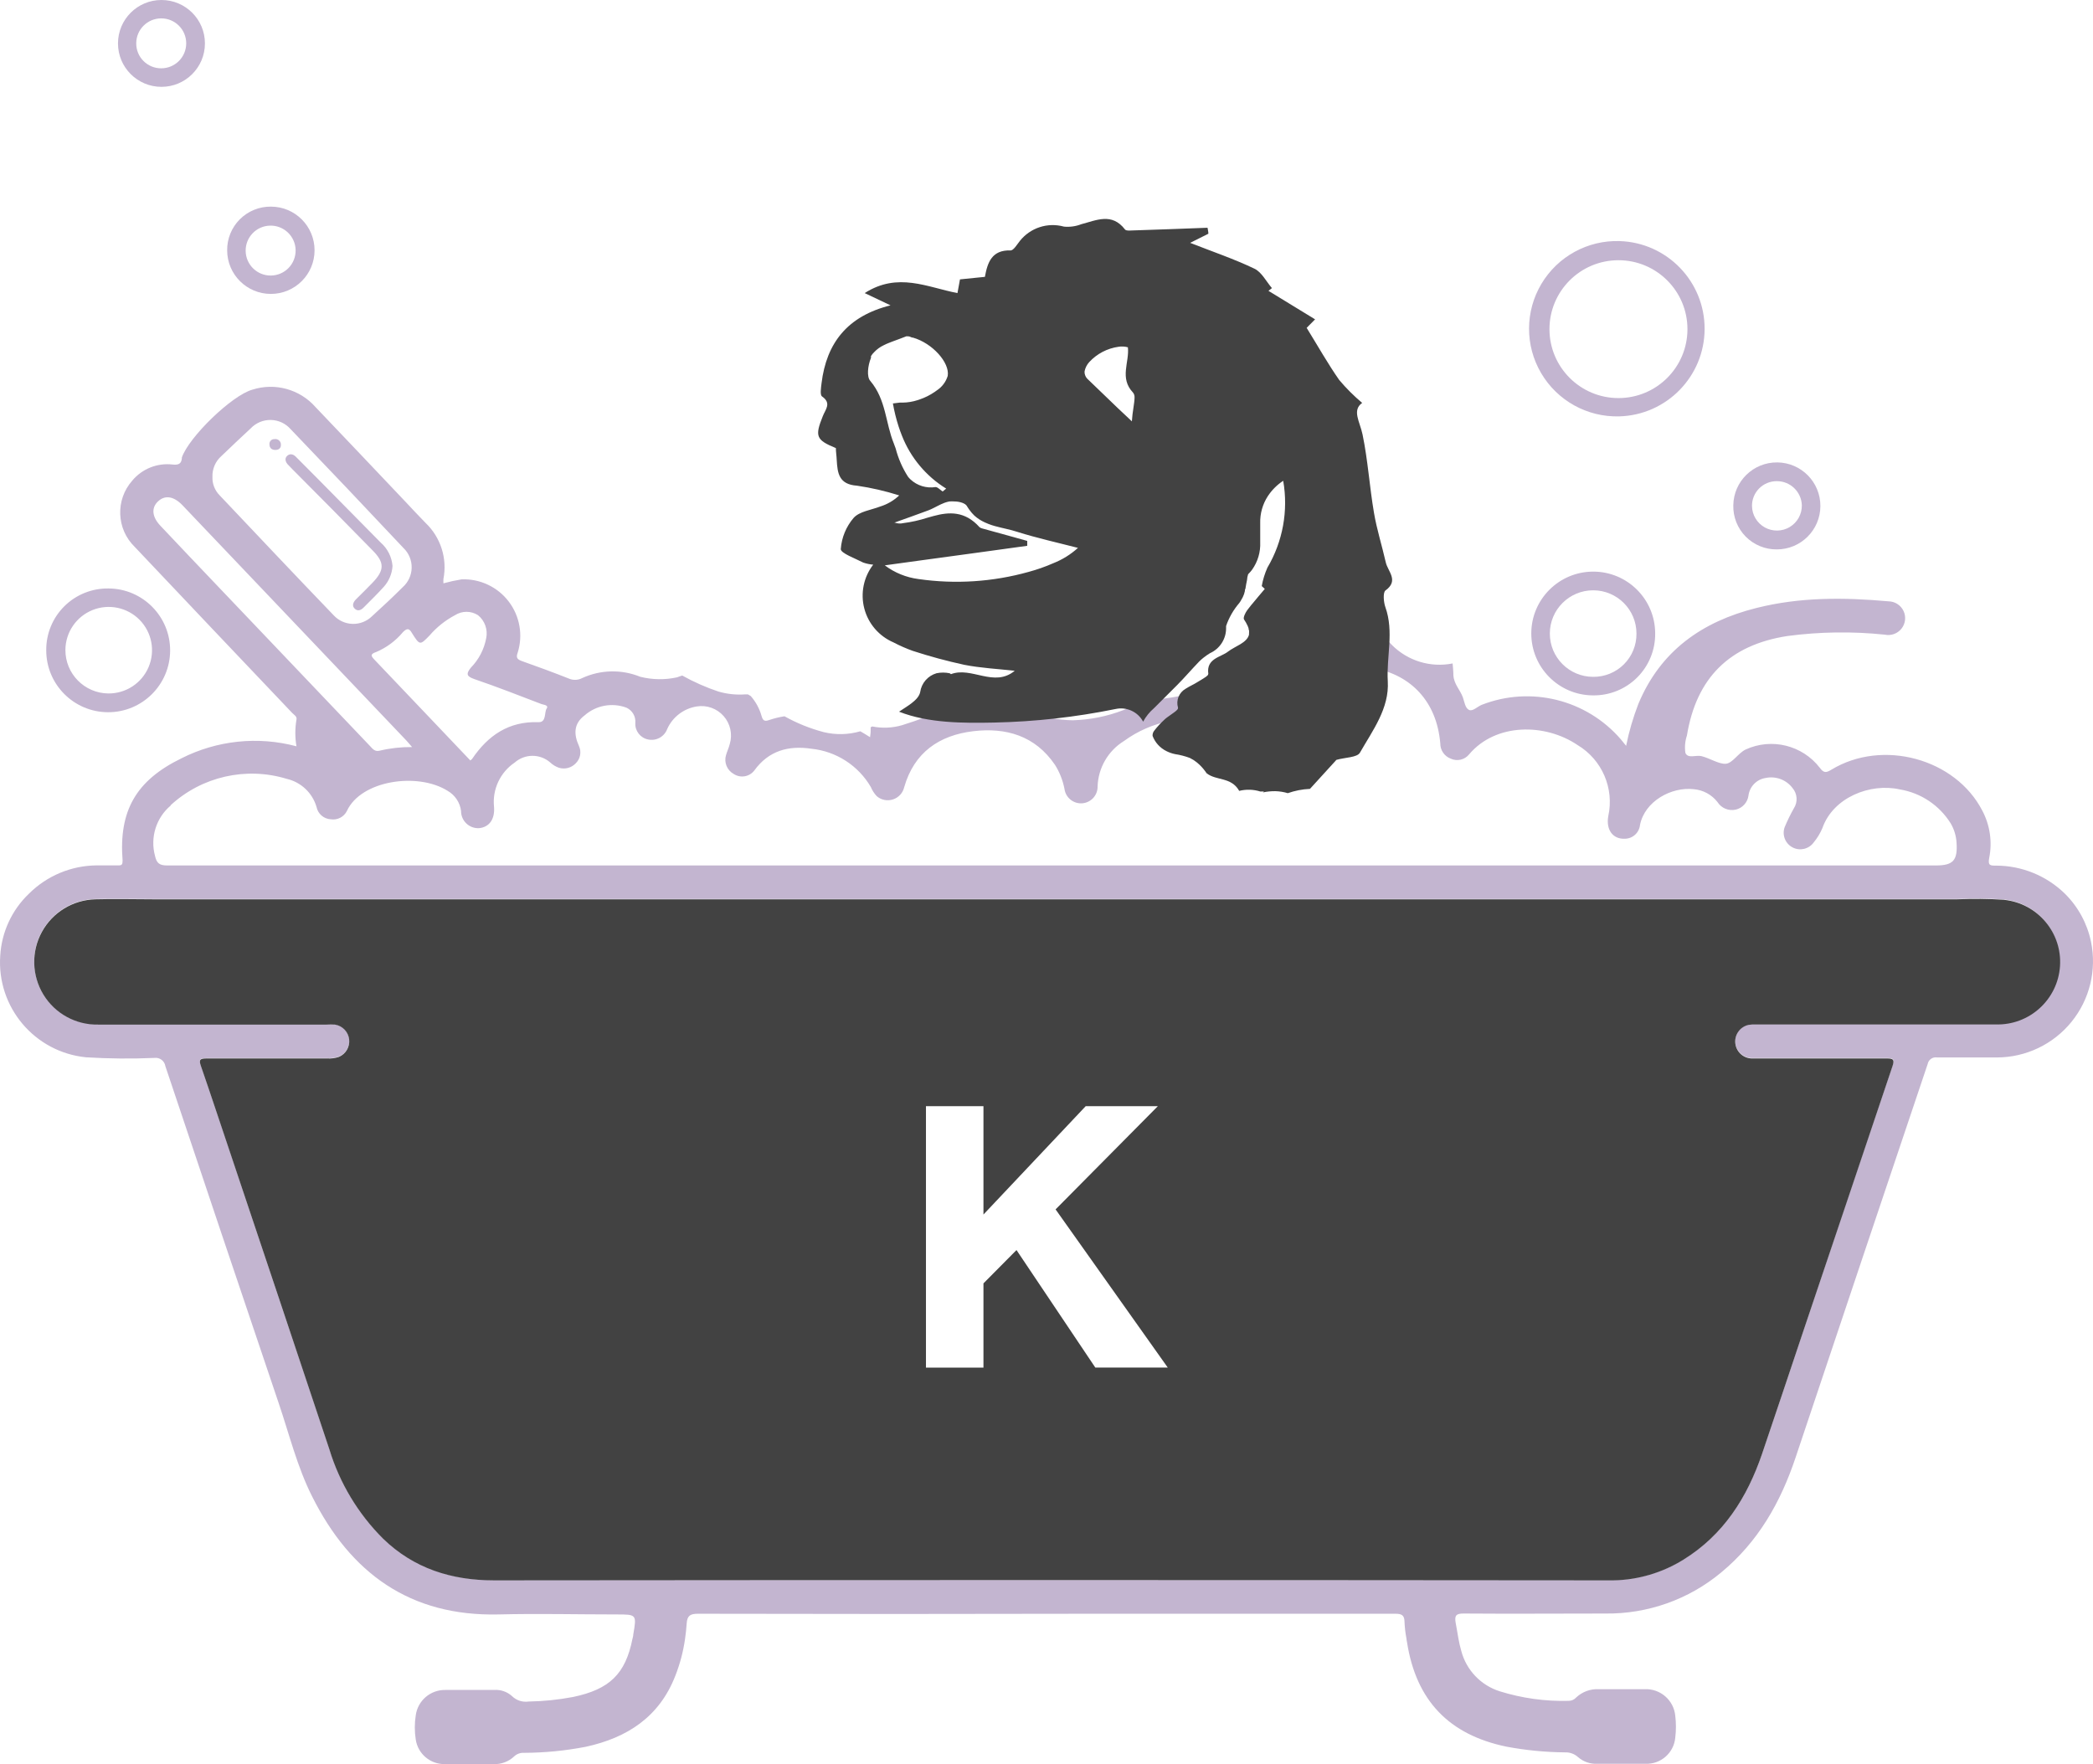 <?xml version="1.0" encoding="UTF-8"?>
<svg width="140px" height="118px" viewBox="0 0 140 118" version="1.1" xmlns="http://www.w3.org/2000/svg" xmlns:xlink="http://www.w3.org/1999/xlink">
    <title>Group 2 Copy 2</title>
    <g id="Page-1" stroke="none" stroke-width="1" fill="none" fill-rule="evenodd">
        <g id="Group-2-Copy-2" fill-rule="nonzero">
            <g id="_2mbKzt" fill="#C3B5D0">
                <path d="M139.867,62.997 C139.616,61.779 139.012,60.662 138.128,59.785 C136.896,58.578 135.239,57.901 133.513,57.9 C133.129,57.9 132.959,57.9 133.057,57.388 C133.273,56.311 133.11,55.193 132.595,54.222 C130.801,50.744 125.929,49.407 122.503,51.482 C122.15,51.697 121.991,51.717 121.724,51.354 C120.557,49.844 118.501,49.338 116.765,50.134 C116.252,50.385 115.893,51.051 115.437,51.087 C114.981,51.123 114.37,50.713 113.801,50.575 C113.432,50.493 112.904,50.759 112.735,50.36 C112.677,49.971 112.712,49.574 112.837,49.202 C113.468,45.34 115.688,43.142 119.555,42.543 C121.714,42.256 123.9,42.225 126.067,42.451 C126.487,42.541 126.922,42.386 127.19,42.05 C127.457,41.713 127.509,41.255 127.326,40.867 C127.142,40.479 126.753,40.229 126.324,40.222 C123.355,39.956 120.401,39.93 117.483,40.668 C113.858,41.575 111.068,43.531 109.591,47.081 C109.238,47.992 108.963,48.931 108.771,49.888 L108.417,49.453 C106.118,46.787 102.384,45.862 99.104,47.148 C98.812,47.271 98.499,47.609 98.253,47.481 C98.007,47.353 97.961,46.969 97.853,46.651 C97.668,46.139 97.253,45.765 97.217,45.171 C97.217,44.904 97.186,44.658 97.166,44.377 C95.691,44.671 94.166,44.208 93.105,43.142 C93.033,43.06 92.956,42.983 92.879,42.906 L92.684,42.794 C92.382,42.702 92.079,42.625 91.771,42.563 C90.693,42.484 89.609,42.51 88.536,42.64 C87.12,42.84 85.726,43.171 84.372,43.629 C83.346,44.141 82.474,44.914 81.505,45.545 C80.167,46.42 78.751,46.636 77.239,46.8 C76.516,46.982 75.808,47.218 75.121,47.506 C74.049,47.918 72.915,48.145 71.767,48.178 C70.762,48.169 69.769,47.963 68.844,47.573 C68.048,47.267 67.226,47.036 66.388,46.882 C65.923,46.848 65.457,46.848 64.993,46.882 C64.522,46.981 64.057,47.111 63.603,47.271 C62.539,47.75 61.446,48.164 60.331,48.51 C59.686,48.696 59.005,48.724 58.347,48.592 L58.239,48.644 L58.239,48.797 C58.239,48.931 58.239,49.059 58.198,49.31 C57.983,49.171 57.762,49.038 57.547,48.915 C56.75,49.146 55.907,49.166 55.101,48.972 C54.184,48.731 53.302,48.374 52.475,47.911 C52.143,47.962 51.815,48.041 51.496,48.147 C51.199,48.249 51.045,48.27 50.942,47.896 C50.804,47.402 50.557,46.945 50.219,46.559 L50.029,46.446 L49.84,46.446 C49.238,46.489 48.634,46.425 48.055,46.257 C47.217,45.976 46.406,45.617 45.635,45.186 C45.522,45.222 45.409,45.258 45.296,45.304 C44.481,45.484 43.634,45.472 42.824,45.268 C41.574,44.76 40.169,44.792 38.943,45.355 C38.695,45.486 38.404,45.51 38.137,45.422 C37.076,45.002 35.999,44.602 34.922,44.223 C34.615,44.115 34.497,44.003 34.625,43.665 C34.996,42.493 34.774,41.214 34.028,40.236 C33.282,39.258 32.106,38.705 30.876,38.752 C30.467,38.819 30.061,38.908 29.661,39.018 C29.655,38.921 29.655,38.824 29.661,38.726 C29.929,37.355 29.478,35.941 28.466,34.977 C28.02,34.521 27.584,34.055 27.148,33.589 C25.133,31.468 23.123,29.337 21.102,27.226 C20.052,26.036 18.395,25.579 16.882,26.064 C15.508,26.443 12.631,29.239 12.164,30.602 C12.163,30.619 12.163,30.636 12.164,30.653 C12.133,31.037 11.918,31.109 11.559,31.073 C10.53,30.948 9.509,31.353 8.846,32.149 C7.709,33.436 7.783,35.389 9.016,36.585 C12.516,40.287 16.026,43.987 19.543,47.686 C19.666,47.814 19.882,47.921 19.83,48.137 C19.73,48.727 19.73,49.329 19.83,49.919 C17.255,49.232 14.516,49.519 12.138,50.723 C9.103,52.199 7.939,54.227 8.2,57.562 C8.2,57.828 8.149,57.89 7.913,57.885 C7.426,57.885 6.934,57.885 6.446,57.885 C4.755,57.904 3.137,58.582 1.939,59.775 C0.795,60.865 0.108,62.348 0.016,63.924 C-0.226,67.369 2.319,70.381 5.759,70.722 C7.279,70.815 8.802,70.829 10.323,70.763 C10.679,70.714 11.009,70.961 11.062,71.316 C13.574,78.829 16.101,86.342 18.641,93.855 C19.354,95.95 19.877,98.112 20.877,100.095 C23.441,105.217 27.42,108.127 33.353,107.988 C35.984,107.922 38.614,107.988 41.24,107.988 C42.589,107.988 42.589,107.988 42.358,109.336 C42.358,109.443 42.322,109.54 42.301,109.638 C41.835,111.974 40.763,113.003 38.327,113.51 C37.35,113.695 36.358,113.797 35.363,113.813 C34.954,113.874 34.54,113.739 34.245,113.449 C33.92,113.155 33.488,113.007 33.05,113.039 C31.963,113.039 30.871,113.039 29.784,113.039 C28.791,113.025 27.944,113.752 27.81,114.735 C27.725,115.273 27.725,115.821 27.81,116.359 C27.953,117.309 28.776,118.009 29.738,117.998 C30.825,117.998 31.912,117.998 33.004,117.998 C33.516,118.023 34.016,117.838 34.389,117.486 C34.565,117.318 34.803,117.231 35.045,117.245 C36.434,117.24 37.82,117.105 39.184,116.84 C41.958,116.236 44.101,114.842 45.168,112.102 C45.484,111.301 45.705,110.465 45.824,109.612 C45.876,109.279 45.906,108.936 45.932,108.588 C45.968,108.075 46.163,107.942 46.681,107.942 C55.429,107.963 64.179,107.963 72.931,107.942 C79.731,107.942 86.527,107.942 93.32,107.942 C93.73,107.942 93.935,108.014 93.946,108.454 C93.96,108.833 94.003,109.21 94.074,109.581 C94.074,109.669 94.105,109.761 94.115,109.848 C94.725,113.751 96.925,116.041 100.781,116.835 C102.072,117.076 103.381,117.203 104.694,117.214 C105.011,117.204 105.32,117.318 105.555,117.532 C105.913,117.844 106.379,118.004 106.853,117.977 C107.925,117.977 108.991,117.977 110.063,117.977 C111.09,118.02 111.968,117.248 112.058,116.225 C112.117,115.741 112.117,115.25 112.058,114.765 C111.958,113.721 111.055,112.939 110.006,112.988 C108.981,112.988 107.955,112.988 106.93,112.988 C106.379,112.963 105.841,113.16 105.437,113.536 C105.308,113.684 105.121,113.768 104.925,113.767 C103.361,113.809 101.802,113.593 100.309,113.126 C99.049,112.726 98.082,111.709 97.745,110.432 C97.665,110.154 97.6,109.872 97.551,109.587 C97.489,109.243 97.438,108.905 97.371,108.562 C97.279,108.05 97.402,107.922 97.925,107.927 C101.079,107.952 104.232,107.927 107.386,107.927 C110.212,107.962 112.958,106.989 115.129,105.181 C117.606,103.132 119.104,100.489 120.104,97.497 C123.04,88.724 125.985,79.951 128.939,71.178 C128.994,70.878 129.28,70.679 129.58,70.732 C130.913,70.732 132.252,70.732 133.58,70.732 C135.513,70.726 137.341,69.853 138.559,68.354 C139.778,66.855 140.258,64.888 139.867,62.997 Z M28.733,42.507 C29.21,41.952 29.788,41.491 30.435,41.149 C30.904,40.849 31.505,40.849 31.974,41.149 C32.429,41.519 32.641,42.112 32.522,42.686 C32.384,43.431 32.027,44.117 31.497,44.658 C31.143,45.099 31.23,45.247 31.738,45.427 C33.24,45.939 34.727,46.523 36.214,47.092 C36.358,47.148 36.727,47.158 36.563,47.399 C36.399,47.64 36.563,48.326 36.02,48.306 C34.025,48.234 32.64,49.197 31.574,50.77 C31.54,50.806 31.502,50.839 31.461,50.867 L28.753,48.019 C27.528,46.728 26.307,45.457 25.071,44.151 C24.815,43.885 24.733,43.757 25.174,43.608 C25.866,43.312 26.478,42.855 26.958,42.276 C27.225,42.015 27.364,42.01 27.558,42.348 C28.081,43.178 28.092,43.168 28.733,42.507 Z M14.81,30.505 C15.461,29.885 16.108,29.26 16.774,28.65 C17.124,28.283 17.613,28.08 18.12,28.091 C18.627,28.101 19.107,28.325 19.441,28.707 C21.971,31.343 24.488,33.995 26.994,36.662 C27.351,37.007 27.547,37.485 27.536,37.981 C27.526,38.476 27.309,38.945 26.938,39.275 C26.271,39.94 25.589,40.581 24.887,41.216 C24.543,41.556 24.076,41.741 23.593,41.731 C23.109,41.72 22.651,41.514 22.323,41.16 C19.759,38.496 17.231,35.812 14.687,33.127 C14.367,32.802 14.194,32.359 14.21,31.903 C14.19,31.371 14.41,30.857 14.81,30.505 Z M14.374,39.008 C13.157,37.734 11.944,36.455 10.733,35.171 C10.174,34.582 10.108,33.983 10.559,33.548 C11.01,33.112 11.585,33.168 12.174,33.763 L27.194,49.545 L27.564,49.97 C26.835,49.962 26.108,50.043 25.4,50.211 C25.066,50.298 24.923,50.083 24.748,49.899 L14.374,39.008 Z M11.41,53.864 C13.503,51.94 16.459,51.268 19.179,52.096 C20.137,52.317 20.9,53.038 21.174,53.981 C21.267,54.438 21.657,54.775 22.123,54.801 C22.567,54.872 23.006,54.646 23.205,54.243 C24.148,52.194 27.933,51.64 29.938,52.895 C30.435,53.179 30.77,53.68 30.84,54.248 C30.838,54.563 30.967,54.864 31.195,55.081 C31.423,55.299 31.731,55.412 32.045,55.395 C32.727,55.329 33.112,54.796 33.045,53.966 C32.924,52.799 33.457,51.661 34.43,51.005 C35.11,50.407 36.129,50.407 36.809,51.005 C36.974,51.16 37.17,51.279 37.384,51.354 C37.791,51.479 38.234,51.36 38.522,51.046 C38.823,50.744 38.905,50.287 38.727,49.899 C38.363,49.105 38.378,48.393 39.107,47.85 C39.874,47.176 40.95,46.979 41.907,47.337 C42.3,47.52 42.537,47.93 42.496,48.362 C42.468,48.891 42.833,49.36 43.353,49.463 C43.894,49.579 44.438,49.28 44.63,48.761 C44.99,47.96 45.73,47.394 46.599,47.255 C47.271,47.144 47.953,47.386 48.403,47.897 C48.854,48.407 49.009,49.114 48.814,49.766 C48.752,50.017 48.629,50.278 48.563,50.508 C48.416,50.996 48.63,51.521 49.076,51.768 C49.525,52.065 50.127,51.965 50.455,51.538 C51.419,50.206 52.747,49.853 54.28,50.083 C55.937,50.255 57.412,51.207 58.25,52.644 C58.344,52.869 58.478,53.076 58.644,53.254 C58.943,53.512 59.354,53.595 59.73,53.473 C60.105,53.352 60.39,53.043 60.48,52.66 C61.147,50.324 62.829,49.182 65.095,48.91 C67.29,48.649 69.239,49.207 70.567,51.159 C70.878,51.652 71.093,52.2 71.203,52.772 C71.282,53.356 71.803,53.776 72.39,53.732 C72.978,53.687 73.429,53.192 73.418,52.603 C73.46,51.36 74.122,50.219 75.182,49.566 C77.015,48.228 79.344,47.764 81.551,48.295 C82.154,48.435 82.722,48.698 83.218,49.069 C84.172,49.771 84.91,49.52 85.269,48.393 C86.055,45.985 88.381,44.42 90.91,44.597 C93.607,44.689 95.587,46.216 96.176,48.695 C96.255,49.032 96.31,49.374 96.34,49.719 C96.333,50.174 96.612,50.584 97.038,50.744 C97.468,50.944 97.979,50.823 98.274,50.452 C100.048,48.357 103.345,48.362 105.525,49.837 C107.162,50.817 107.988,52.734 107.576,54.596 C107.417,55.498 107.878,56.133 108.673,56.102 C109.202,56.105 109.646,55.706 109.699,55.18 C110.017,53.587 111.806,52.619 113.288,52.788 C113.915,52.838 114.491,53.149 114.878,53.643 C115.136,54.055 115.624,54.26 116.099,54.156 C116.553,54.051 116.894,53.675 116.955,53.213 C117.032,52.613 117.495,52.135 118.093,52.04 C118.773,51.892 119.478,52.152 119.898,52.706 C120.228,53.09 120.265,53.644 119.991,54.068 C119.76,54.476 119.555,54.896 119.375,55.329 C119.189,55.847 119.413,56.423 119.9,56.68 C120.387,56.938 120.99,56.798 121.314,56.353 C121.554,56.064 121.751,55.741 121.898,55.395 C122.611,53.346 125.088,52.358 127.078,52.803 C128.487,53.036 129.728,53.865 130.483,55.078 C130.711,55.466 130.844,55.903 130.872,56.353 C130.954,57.547 130.652,57.89 129.488,57.89 L70.516,57.89 L70.516,57.89 L46.337,57.89 C34.625,57.89 22.909,57.89 11.19,57.89 C10.677,57.89 10.477,57.746 10.369,57.25 C10.033,56.017 10.443,54.702 11.421,53.879 L11.41,53.864 Z M137.754,64.534 C137.633,66.779 135.759,68.529 133.508,68.499 C128.175,68.499 122.842,68.499 117.509,68.499 C117.322,68.488 117.134,68.499 116.95,68.529 C116.374,68.662 115.995,69.212 116.078,69.797 C116.161,70.381 116.678,70.805 117.268,70.773 C118.678,70.773 120.083,70.773 121.493,70.773 C123.073,70.773 124.647,70.773 126.226,70.773 C126.626,70.773 126.739,70.819 126.59,71.285 C124.597,77.159 122.62,83.036 120.657,88.917 C119.724,91.688 118.806,94.465 117.863,97.231 C116.868,100.146 115.299,102.646 112.601,104.305 C111.191,105.181 109.57,105.659 107.909,105.688 L107.289,105.688 C82.541,105.688 57.795,105.688 33.05,105.688 C30.184,105.688 27.697,104.884 25.62,102.897 C23.95,101.231 22.717,99.179 22.03,96.924 C19.812,90.275 17.59,83.631 15.364,76.992 C14.723,75.091 14.097,73.186 13.441,71.29 C13.277,70.829 13.405,70.778 13.831,70.778 C16.518,70.778 19.205,70.778 21.887,70.778 C22.151,70.796 22.416,70.761 22.666,70.676 C23.133,70.481 23.413,70 23.354,69.498 C23.294,68.997 22.909,68.595 22.41,68.514 C22.224,68.501 22.037,68.501 21.851,68.514 C16.761,68.514 11.672,68.514 6.585,68.514 C4.268,68.569 2.345,66.738 2.289,64.424 C2.235,62.109 4.068,60.189 6.385,60.134 C7.682,60.103 8.98,60.134 10.272,60.134 L42.096,60.134 C49.959,60.134 57.822,60.134 65.685,60.134 L89.787,60.134 L130.903,60.134 C131.952,60.087 133.003,60.098 134.052,60.164 C136.255,60.401 137.884,62.324 137.754,64.534 L137.754,64.534 Z" id="Shape"></path>
                <path d="M108.304,27.851 C106.166,27.908 104.166,26.798 103.084,24.955 C102.002,23.112 102.009,20.827 103.103,18.99 C104.196,17.154 106.202,16.056 108.34,16.126 C111.514,16.229 114.031,18.834 114.021,22.006 C114.011,25.178 111.478,27.768 108.304,27.851 L108.304,27.851 Z M108.258,26.627 C110.807,26.627 112.873,24.563 112.873,22.017 C112.873,19.471 110.807,17.406 108.258,17.406 C105.709,17.406 103.643,19.471 103.643,22.017 C103.643,24.563 105.709,26.627 108.258,26.627 L108.258,26.627 Z" id="Shape"></path>
                <path d="M7.272,39.362 C9.556,39.381 11.394,41.244 11.38,43.526 C11.365,45.808 9.505,47.648 7.221,47.64 C4.937,47.631 3.09,45.777 3.093,43.496 C3.083,42.389 3.521,41.326 4.308,40.547 C5.096,39.768 6.164,39.341 7.272,39.362 Z M7.246,46.385 C8.419,46.395 9.482,45.699 9.939,44.621 C10.397,43.542 10.159,42.295 9.337,41.46 C8.515,40.626 7.27,40.368 6.183,40.808 C5.097,41.248 4.383,42.299 4.375,43.47 C4.366,45.065 5.649,46.368 7.246,46.385 L7.246,46.385 Z" id="Shape"></path>
                <path d="M106.54,46.513 C104.258,46.496 102.42,44.639 102.427,42.36 C102.435,40.081 104.286,38.237 106.567,38.235 C108.849,38.233 110.703,40.074 110.714,42.353 C110.731,43.463 110.296,44.533 109.509,45.317 C108.723,46.101 107.651,46.532 106.54,46.513 L106.54,46.513 Z M109.463,42.384 C109.466,40.785 108.171,39.487 106.571,39.485 C104.971,39.482 103.671,40.775 103.668,42.374 C103.665,43.972 104.96,45.27 106.56,45.273 C107.331,45.283 108.074,44.982 108.62,44.438 C109.166,43.895 109.47,43.154 109.463,42.384 L109.463,42.384 Z" id="Shape"></path>
                <path d="M115.94,33.799 C115.962,32.196 117.277,30.914 118.881,30.93 C120.485,30.946 121.774,32.254 121.765,33.856 C121.755,35.459 120.451,36.752 118.847,36.749 C118.066,36.756 117.315,36.446 116.767,35.89 C116.219,35.334 115.92,34.579 115.94,33.799 L115.94,33.799 Z M117.191,33.85 C117.2,34.445 117.526,34.989 118.046,35.279 C118.567,35.568 119.202,35.558 119.713,35.253 C120.224,34.948 120.533,34.393 120.524,33.799 C120.496,32.895 119.752,32.179 118.847,32.185 C118.403,32.182 117.976,32.359 117.664,32.675 C117.352,32.992 117.181,33.421 117.191,33.865 L117.191,33.85 Z" id="Shape"></path>
                <path d="M7.892,2.904 C7.892,1.3 9.194,0 10.8,0 C12.406,0 13.708,1.3 13.708,2.904 C13.708,4.509 12.406,5.809 10.8,5.809 C9.194,5.809 7.892,4.509 7.892,2.904 Z M10.785,4.569 C11.707,4.569 12.455,3.823 12.456,2.901 C12.457,1.979 11.711,1.231 10.788,1.229 C9.865,1.228 9.116,1.973 9.113,2.894 C9.109,3.339 9.283,3.767 9.598,4.081 C9.912,4.396 10.34,4.572 10.785,4.569 L10.785,4.569 Z" id="Shape"></path>
                <path d="M18.123,13.821 C19.736,13.823 21.042,15.131 21.041,16.742 C21.04,18.353 19.732,19.659 18.119,19.66 C16.506,19.661 15.198,18.357 15.195,16.746 C15.186,15.967 15.492,15.219 16.043,14.668 C16.594,14.118 17.344,13.812 18.123,13.821 L18.123,13.821 Z M19.774,16.71 C19.746,15.793 18.982,15.07 18.064,15.092 C17.146,15.113 16.417,15.87 16.432,16.788 C16.446,17.705 17.199,18.439 18.118,18.431 C18.564,18.427 18.99,18.245 19.301,17.926 C19.612,17.606 19.782,17.176 19.774,16.73 L19.774,16.71 Z" id="Shape"></path>
                <path d="M68.254,101.995 L31.979,101.995 C31.737,102.009 31.494,101.992 31.256,101.944 C30.964,101.869 30.766,101.598 30.783,101.297 C30.801,100.996 31.029,100.75 31.327,100.709 C31.478,100.699 31.628,100.699 31.779,100.709 C55.709,100.709 79.65,100.709 103.602,100.709 C106.905,100.788 110.04,99.26 112.012,96.611 C113.096,95.217 114.003,93.694 114.714,92.078 C116.206,88.758 117.191,85.249 118.416,81.833 C118.57,81.407 118.698,80.977 118.863,80.557 C118.91,80.38 119.034,80.234 119.2,80.158 C119.367,80.081 119.559,80.083 119.724,80.163 C119.89,80.215 120.024,80.337 120.091,80.497 C120.158,80.657 120.152,80.838 120.073,80.993 C118.534,85.254 117.386,89.66 115.355,93.737 C114.405,95.742 113.099,97.558 111.499,99.096 C109.434,101.032 106.69,102.081 103.858,102.015 L68.254,101.995 Z" id="Path"></path>
                <path d="M30.169,70.804 C28.728,70.804 27.281,70.804 25.835,70.804 C25.513,70.84 25.191,70.74 24.945,70.53 C24.699,70.319 24.552,70.016 24.538,69.692 C24.514,69.402 24.61,69.114 24.804,68.897 C24.998,68.679 25.272,68.55 25.564,68.54 C28.64,68.54 31.7,68.54 34.743,68.54 C35.275,68.537 35.72,68.942 35.768,69.472 C35.877,70.032 35.535,70.582 34.984,70.732 C34.766,70.787 34.542,70.811 34.317,70.804 L30.169,70.804 Z" id="Path"></path>
                <path d="M108.242,68.524 L112.186,68.524 C113.001,68.524 113.509,68.96 113.509,69.651 C113.504,69.985 113.357,70.302 113.105,70.521 C112.852,70.74 112.518,70.841 112.186,70.799 L104.299,70.799 C104.061,70.809 103.823,70.769 103.602,70.681 C103.129,70.446 102.877,69.92 102.991,69.405 C103.098,68.889 103.561,68.524 104.089,68.54 C105.478,68.54 106.868,68.54 108.258,68.54 L108.242,68.524 Z" id="Path"></path>
                <path d="M127.744,62.951 L131.683,62.951 C132.072,62.951 132.395,63.059 132.467,63.499 C132.539,63.94 132.247,64.247 131.662,64.247 C130.221,64.247 128.775,64.247 127.329,64.247 L123.785,64.247 C123.206,64.247 122.903,64.011 122.929,63.586 C122.965,63.043 123.344,62.941 123.806,62.946 C125.139,62.956 126.431,62.951 127.744,62.951 Z" id="Path"></path>
                <path d="M100.253,68.524 C100.885,68.513 101.406,69.015 101.417,69.646 C101.428,70.277 100.926,70.798 100.294,70.809 C99.663,70.804 99.149,70.302 99.13,69.672 C99.116,69.368 99.228,69.071 99.441,68.854 C99.654,68.636 99.948,68.517 100.253,68.524 L100.253,68.524 Z" id="Path"></path>
                <path d="M121.309,77.192 C121.268,77.622 121.037,77.847 120.652,77.837 C120.472,77.855 120.292,77.791 120.164,77.663 C120.035,77.535 119.969,77.357 119.986,77.176 C119.973,77.004 120.037,76.835 120.16,76.714 C120.284,76.594 120.455,76.534 120.627,76.551 C120.803,76.543 120.975,76.606 121.103,76.727 C121.232,76.848 121.306,77.015 121.309,77.192 L121.309,77.192 Z" id="Path"></path>
                <path d="M26.256,37.856 C26.224,38.382 26.012,38.88 25.656,39.269 C25.23,39.741 24.769,40.186 24.323,40.637 C24.148,40.811 23.933,40.909 23.728,40.714 C23.523,40.519 23.625,40.279 23.81,40.089 C24.184,39.72 24.559,39.351 24.923,38.972 C25.723,38.137 25.733,37.63 24.923,36.816 C23.138,34.992 21.347,33.179 19.548,31.376 C19.446,31.268 19.338,31.166 19.236,31.053 C19.133,30.94 19.01,30.694 19.189,30.51 C19.369,30.325 19.595,30.361 19.779,30.541 C20.292,31.053 20.759,31.519 21.246,32.016 C22.658,33.44 24.066,34.867 25.471,36.298 C25.925,36.696 26.206,37.255 26.256,37.856 L26.256,37.856 Z" id="Path"></path>
                <path d="M18.41,30.095 C18.2,30.095 18.031,29.987 18.025,29.736 C18.012,29.643 18.04,29.548 18.104,29.477 C18.167,29.407 18.259,29.369 18.354,29.373 C18.466,29.352 18.582,29.384 18.667,29.46 C18.753,29.537 18.798,29.648 18.789,29.762 C18.795,29.967 18.656,30.1 18.41,30.095 Z" id="Path"></path>
            </g>
            <path d="M55.911,29.972 C55.911,30.228 55.957,30.484 55.968,30.766 C56.019,31.657 56.116,32.405 57.326,32.487 C58.283,32.627 59.226,32.844 60.147,33.138 C59.786,33.48 59.35,33.734 58.875,33.881 C58.265,34.116 57.485,34.208 57.096,34.644 C56.595,35.23 56.295,35.96 56.239,36.729 C56.239,37.005 57.198,37.348 57.742,37.63 C57.957,37.704 58.181,37.751 58.408,37.769 C57.767,38.601 57.547,39.683 57.812,40.699 C58.076,41.716 58.796,42.553 59.762,42.968 C60.175,43.184 60.601,43.373 61.039,43.531 C62.176,43.902 63.332,44.215 64.501,44.469 C65.598,44.684 66.726,44.74 67.875,44.868 C66.49,46.011 64.993,44.566 63.608,45.094 C63.608,45.094 63.547,45.037 63.516,45.032 C63.228,44.973 62.932,44.973 62.644,45.032 C62.065,45.201 61.638,45.691 61.552,46.287 C61.444,46.841 60.644,47.255 60.137,47.604 C62.111,48.382 64.46,48.372 66.511,48.331 C69.235,48.273 71.948,47.969 74.618,47.425 C75.354,47.262 76.108,47.607 76.464,48.27 C76.647,47.929 76.892,47.625 77.187,47.373 C77.7,46.861 78.213,46.349 78.726,45.837 C79.238,45.324 79.71,44.766 80.218,44.243 C80.305,44.156 80.398,44.074 80.495,43.998 C80.635,43.886 80.782,43.783 80.936,43.69 C81.599,43.393 82.021,42.731 82.013,42.005 C82.01,41.961 82.01,41.916 82.013,41.872 C82.207,41.308 82.506,40.787 82.895,40.335 L82.982,40.207 C83.038,40.115 83.084,40.028 83.131,39.94 C83.194,39.812 83.241,39.676 83.269,39.536 C83.269,39.485 83.269,39.433 83.305,39.382 L83.305,39.382 C83.341,39.187 83.366,38.988 83.413,38.793 C83.42,38.666 83.444,38.54 83.484,38.419 L83.51,38.383 L83.556,38.337 L83.659,38.224 L83.756,38.101 C84.134,37.567 84.324,36.922 84.295,36.268 C84.295,35.853 84.295,35.428 84.295,35.002 C84.276,34.358 84.455,33.724 84.807,33.184 C85.076,32.776 85.425,32.428 85.833,32.159 C86.183,34.16 85.809,36.219 84.777,37.968 C84.601,38.363 84.473,38.777 84.397,39.203 L84.505,39.3 L84.602,39.392 C84.325,39.72 84.043,40.048 83.772,40.381 L83.705,40.458 L83.428,40.811 C83.3,40.985 83.136,41.324 83.213,41.436 C83.306,41.57 83.386,41.713 83.454,41.861 C83.478,41.913 83.498,41.966 83.515,42.02 L83.515,42.02 C83.515,42.066 83.515,42.112 83.546,42.153 C83.554,42.227 83.554,42.3 83.546,42.374 L83.546,42.451 C83.408,43.009 82.602,43.224 82.131,43.593 C81.659,43.962 80.679,44.044 80.823,45.068 C80.821,45.117 80.796,45.163 80.756,45.191 L80.756,45.191 C80.72,45.227 80.681,45.26 80.638,45.288 C80.485,45.396 80.274,45.514 80.126,45.606 C79.864,45.775 79.562,45.903 79.31,46.067 C78.863,46.319 78.65,46.846 78.797,47.337 C78.802,47.385 78.785,47.432 78.751,47.465 L78.751,47.465 C78.577,47.67 78.074,47.932 77.828,48.193 C77.609,48.397 77.407,48.618 77.223,48.854 C77.133,48.955 77.087,49.087 77.095,49.223 C77.265,49.671 77.601,50.038 78.033,50.247 C78.212,50.336 78.402,50.402 78.597,50.442 C78.935,50.493 79.267,50.578 79.587,50.698 C79.754,50.778 79.91,50.878 80.054,50.995 C80.259,51.163 80.444,51.356 80.602,51.569 C80.638,51.62 80.674,51.666 80.71,51.722 C81.356,52.235 82.356,51.953 82.89,52.901 C83.353,52.786 83.839,52.8 84.295,52.941 L84.551,52.941 L84.474,53.003 C84.747,52.945 85.026,52.918 85.305,52.921 C85.588,52.928 85.869,52.973 86.141,53.054 C86.618,52.886 87.117,52.789 87.623,52.767 L89.392,50.826 C89.987,50.657 90.782,50.672 90.966,50.344 C91.817,48.854 92.935,47.384 92.828,45.57 C92.73,43.921 93.253,42.256 92.669,40.617 C92.546,40.273 92.499,39.638 92.669,39.5 C93.592,38.834 92.833,38.23 92.694,37.615 C92.443,36.508 92.094,35.417 91.905,34.301 C91.607,32.564 91.5,30.792 91.141,29.065 C90.966,28.215 90.417,27.447 91.115,26.95 C90.559,26.483 90.044,25.968 89.577,25.413 C88.818,24.327 88.161,23.159 87.402,21.93 L87.966,21.361 L84.848,19.455 L85.079,19.271 C84.695,18.825 84.392,18.2 83.905,17.97 C82.546,17.319 81.105,16.833 79.608,16.244 L80.828,15.634 C80.828,15.501 80.792,15.368 80.772,15.234 C79.151,15.296 77.526,15.357 75.9,15.409 C75.68,15.409 75.336,15.465 75.249,15.347 C74.372,14.21 73.346,14.732 72.321,14.999 C71.954,15.142 71.559,15.196 71.167,15.158 C70.081,14.857 68.92,15.234 68.218,16.116 C68.029,16.351 67.798,16.756 67.593,16.751 C66.352,16.71 66.054,17.545 65.88,18.518 L64.213,18.687 L64.044,19.604 C62.034,19.22 60.065,18.18 57.839,19.604 L59.567,20.424 C56.685,21.141 55.28,22.944 54.952,25.638 C54.916,25.941 54.839,26.422 54.988,26.519 C55.639,26.975 55.209,27.39 55.039,27.831 C54.491,29.188 54.588,29.429 55.911,29.972 Z M72.859,24.219 C73.374,23.662 74.066,23.3 74.818,23.195 C75.027,23.162 75.24,23.174 75.444,23.231 C75.557,24.225 74.864,25.28 75.782,26.253 C75.857,26.343 75.895,26.459 75.89,26.576 C75.89,26.96 75.746,27.554 75.71,28.184 L75.495,27.979 C74.982,27.508 74.541,27.078 74.116,26.668 C73.69,26.258 73.172,25.766 72.721,25.326 C72.658,25.26 72.611,25.182 72.582,25.095 C72.551,25.014 72.539,24.926 72.546,24.839 C72.592,24.608 72.7,24.393 72.859,24.219 L72.859,24.219 Z M63.839,33.542 C64.193,33.542 64.577,33.665 64.68,33.855 L64.726,33.932 L64.834,34.091 C64.934,34.232 65.048,34.364 65.172,34.485 L65.172,34.485 C65.374,34.667 65.603,34.817 65.849,34.931 L65.906,34.956 C66.046,35.021 66.19,35.077 66.336,35.125 L66.541,35.187 L66.541,35.187 C67.054,35.33 67.567,35.417 68.049,35.576 C68.706,35.786 69.377,35.96 70.054,36.134 C70.731,36.309 71.413,36.467 72.105,36.647 C71.622,37.084 71.065,37.431 70.459,37.671 C69.921,37.907 69.365,38.102 68.798,38.255 C66.405,38.924 63.898,39.086 61.439,38.732 C60.62,38.627 59.842,38.311 59.183,37.815 L61.639,37.477 L62.844,37.313 L65.213,36.99 L68.711,36.508 C68.711,36.452 68.711,36.396 68.711,36.339 L68.711,36.181 L67.813,35.93 L65.731,35.356 C65.655,35.343 65.582,35.312 65.521,35.264 C64.536,34.162 63.47,34.239 62.444,34.516 L62.039,34.628 C61.51,34.8 60.966,34.922 60.414,34.992 C60.231,35.035 60.041,35.024 59.865,34.961 L59.819,34.961 L60.044,34.879 C60.649,34.664 61.255,34.449 61.86,34.224 L62.126,34.126 L62.28,34.06 C62.572,33.927 62.86,33.752 63.157,33.64 L63.244,33.609 C63.329,33.58 63.417,33.557 63.506,33.542 C63.617,33.533 63.728,33.533 63.839,33.542 Z M58.26,23.933 C58.26,23.933 58.26,23.892 58.26,23.876 L58.26,23.82 C58.32,23.722 58.393,23.633 58.475,23.553 C58.656,23.361 58.872,23.205 59.111,23.092 C59.226,23.033 59.344,22.98 59.465,22.934 L59.716,22.836 L60.09,22.698 L60.28,22.626 L60.614,22.498 C60.645,22.49 60.679,22.49 60.711,22.498 L60.762,22.498 C60.844,22.498 60.931,22.555 61.008,22.58 L61.06,22.58 C62.362,22.949 63.536,24.25 63.393,25.141 C63.272,25.542 63.012,25.887 62.66,26.115 L62.526,26.212 L62.526,26.212 C62.21,26.429 61.865,26.602 61.501,26.724 L61.378,26.765 C61.061,26.868 60.731,26.924 60.398,26.929 C60.328,26.925 60.258,26.925 60.188,26.929 L59.726,26.986 C59.817,27.506 59.943,28.02 60.106,28.522 C60.173,28.732 60.249,28.937 60.326,29.132 C60.902,30.605 61.942,31.852 63.29,32.682 L63.054,32.876 L62.937,32.789 C62.87,32.738 62.803,32.677 62.737,32.636 L62.68,32.605 L62.608,32.579 L62.578,32.579 C61.969,32.676 61.351,32.487 60.901,32.067 C60.839,32.009 60.782,31.945 60.731,31.878 C60.36,31.298 60.083,30.664 59.911,29.998 L59.788,29.665 C59.229,28.297 59.275,26.74 58.219,25.485 C57.962,25.213 58.044,24.46 58.26,23.933 Z" id="Shape" fill="#424242"></path>
            <path d="M134.067,60.185 C133.019,60.118 131.968,60.108 130.918,60.154 L89.802,60.154 L65.701,60.154 C57.838,60.154 49.975,60.154 42.112,60.154 L10.272,60.154 C8.98,60.154 7.682,60.118 6.385,60.154 C4.886,60.19 3.52,61.021 2.802,62.336 C2.084,63.65 2.122,65.247 2.902,66.526 C3.682,67.805 5.086,68.57 6.585,68.535 C11.672,68.535 16.761,68.535 21.851,68.535 C22.037,68.522 22.224,68.522 22.41,68.535 C22.909,68.615 23.294,69.017 23.354,69.519 C23.413,70.021 23.133,70.501 22.666,70.696 C22.416,70.781 22.151,70.816 21.887,70.799 C19.205,70.799 16.518,70.799 13.831,70.799 C13.405,70.799 13.277,70.855 13.441,71.311 C14.097,73.206 14.723,75.112 15.364,77.012 C17.593,83.655 19.815,90.298 22.03,96.944 C22.717,99.2 23.95,101.251 25.62,102.917 C27.671,104.905 30.184,105.709 33.05,105.709 C57.795,105.685 82.541,105.685 107.289,105.709 L107.909,105.709 C109.57,105.68 111.191,105.202 112.601,104.326 C115.288,102.666 116.868,100.166 117.863,97.251 C118.806,94.485 119.724,91.709 120.657,88.938 C122.633,83.06 124.611,77.185 126.59,71.311 C126.739,70.865 126.626,70.799 126.226,70.799 C124.647,70.799 123.073,70.799 121.493,70.799 C120.083,70.799 118.678,70.799 117.268,70.799 C116.678,70.831 116.161,70.407 116.078,69.823 C115.995,69.238 116.374,68.688 116.95,68.555 C117.134,68.524 117.322,68.514 117.509,68.524 C122.842,68.524 128.175,68.524 133.508,68.524 C135.752,68.583 137.643,66.862 137.793,64.625 C137.943,62.388 136.299,60.431 134.067,60.19 L134.067,60.185 Z M73.264,91.473 L67.993,83.615 L65.783,85.844 L65.783,91.478 L61.937,91.478 L61.937,73.99 L65.783,73.99 L65.783,81.238 L72.623,73.99 L77.449,73.99 L70.608,80.895 L78.11,91.473 L73.264,91.473 Z" id="Shape" fill="#424242"></path>
        </g>
    </g>
</svg>